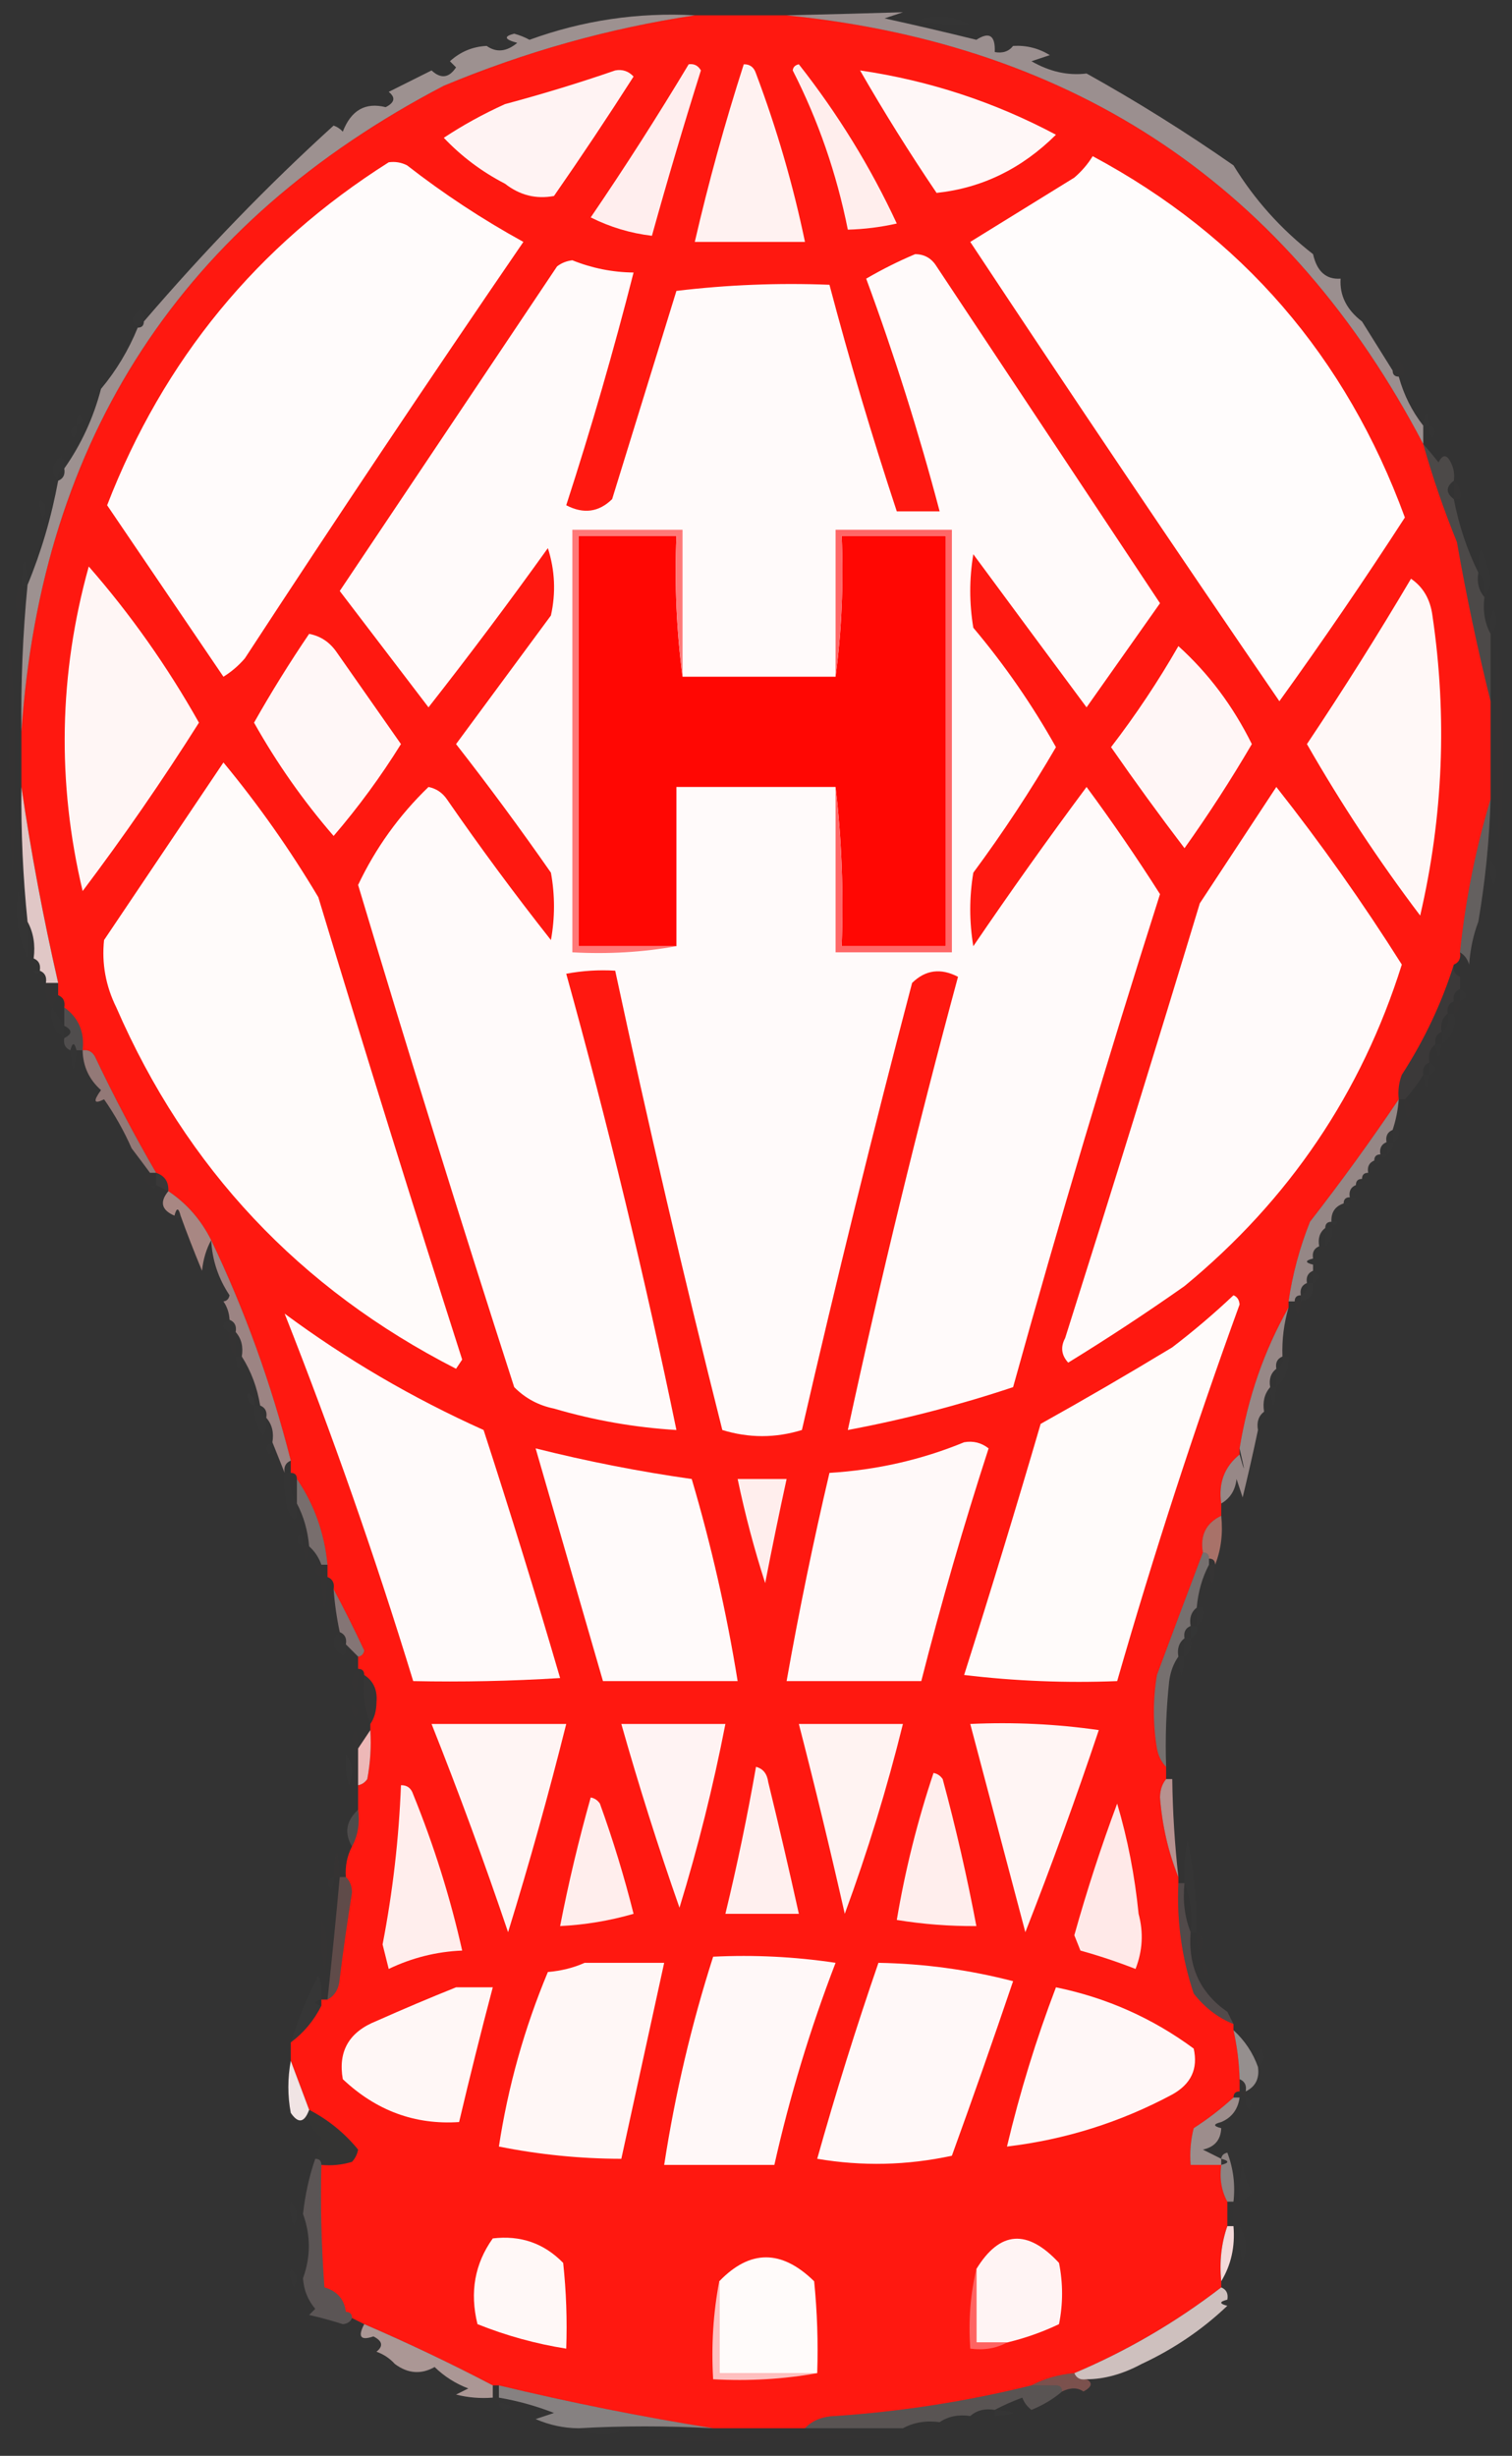 <?xml version="1.0" encoding="UTF-8"?>
<!DOCTYPE svg PUBLIC "-//W3C//DTD SVG 1.1//EN" "http://www.w3.org/Graphics/SVG/1.1/DTD/svg11.dtd">
<svg xmlns="http://www.w3.org/2000/svg" version="1.1" width="247px" height="401px" style="shape-rendering:geometricPrecision; text-rendering:geometricPrecision; image-rendering:optimizeQuality; fill-rule:evenodd; clip-rule:evenodd" xmlns:xlink="http://www.w3.org/1999/xlink">
<rect width="100%" height="100%" fill="#333333" stroke="none"/>
<g><path style="opacity:0.999" fill="#ff1810" d="M 113.5,2.5 C 118.5,2.5 123.5,2.5 128.5,2.5C 175.888,7.265 210.554,30.598 232.5,72.5C 234.021,77.905 235.854,83.238 238,88.5C 239.555,97.365 241.388,106.032 243.5,114.5C 243.5,119.833 243.5,125.167 243.5,130.5C 241.074,138.559 239.408,146.893 238.5,155.5C 238.672,156.492 238.338,157.158 237.5,157.5C 235.518,163.802 232.684,169.802 229,175.5C 228.51,176.793 228.343,178.127 228.5,179.5C 223.933,186.276 219.1,192.943 214,199.5C 212.316,203.716 211.149,208.049 210.5,212.5C 210.5,212.833 210.5,213.167 210.5,213.5C 206.521,220.511 203.854,228.178 202.5,236.5C 202.5,236.833 202.5,237.167 202.5,237.5C 200.018,239.503 199.018,242.169 199.5,245.5C 199.5,246.167 199.5,246.833 199.5,247.5C 197.025,248.687 196.025,250.687 196.5,253.5C 194.015,260.057 191.515,266.724 189,273.5C 188.333,277.5 188.333,281.5 189,285.5C 189.232,286.737 189.732,287.737 190.5,288.5C 190.5,289.167 190.5,289.833 190.5,290.5C 189.853,291.274 189.52,292.274 189.5,293.5C 189.862,298.116 190.862,302.449 192.5,306.5C 192.5,306.833 192.5,307.167 192.5,307.5C 192.216,313.659 193.049,319.659 195,325.5C 196.777,327.79 198.944,329.457 201.5,330.5C 201.5,330.833 201.5,331.167 201.5,331.5C 202.092,334.127 202.425,336.794 202.5,339.5C 202.5,340.167 202.5,340.833 202.5,341.5C 201.833,341.5 201.5,341.833 201.5,342.5C 199.495,344.334 197.328,346.001 195,347.5C 194.505,349.473 194.338,351.473 194.5,353.5C 196.167,353.5 197.833,353.5 199.5,353.5C 199.205,355.735 199.539,357.735 200.5,359.5C 200.5,360.833 200.5,362.167 200.5,363.5C 199.523,366.287 199.19,369.287 199.5,372.5C 199.5,372.833 199.5,373.167 199.5,373.5C 192.092,379.203 184.092,383.87 175.5,387.5C 172.933,387.721 170.599,388.388 168.5,389.5C 158.026,392.092 147.359,393.759 136.5,394.5C 134.36,394.556 132.694,395.223 131.5,396.5C 126.5,396.5 121.5,396.5 116.5,396.5C 104.857,394.64 93.191,392.306 81.5,389.5C 81.167,389.5 80.833,389.5 80.5,389.5C 73.66,385.914 66.66,382.581 59.5,379.5C 58.833,379.167 58.167,378.833 57.5,378.5C 57.5,377.833 57.167,377.5 56.5,377.5C 56.238,375.436 55.071,374.103 53,373.5C 52.5,366.842 52.334,360.175 52.5,353.5C 54.199,353.66 55.866,353.494 57.5,353C 58.022,352.439 58.355,351.772 58.5,351C 56.291,348.292 53.624,346.126 50.5,344.5C 49.5,341.833 48.5,339.167 47.5,336.5C 47.5,335.5 47.5,334.5 47.5,333.5C 49.633,331.909 51.299,329.909 52.5,327.5C 52.5,327.167 52.5,326.833 52.5,326.5C 52.833,326.5 53.167,326.5 53.5,326.5C 54.725,325.848 55.392,324.681 55.5,323C 56.085,318.32 56.752,313.654 57.5,309C 57.472,307.93 57.139,307.097 56.5,306.5C 56.366,304.708 56.699,303.042 57.5,301.5C 58.461,299.735 58.795,297.735 58.5,295.5C 58.5,294.167 58.5,292.833 58.5,291.5C 59.117,291.389 59.617,291.056 60,290.5C 60.497,287.854 60.664,285.187 60.5,282.5C 60.5,282.167 60.5,281.833 60.5,281.5C 61.152,280.551 61.486,279.385 61.5,278C 61.693,275.992 61.026,274.492 59.5,273.5C 59.5,272.833 59.167,272.5 58.5,272.5C 58.5,271.833 58.5,271.167 58.5,270.5C 59.043,270.44 59.376,270.107 59.5,269.5C 57.84,265.966 56.174,262.633 54.5,259.5C 54.672,258.508 54.338,257.842 53.5,257.5C 53.5,256.833 53.5,256.167 53.5,255.5C 53.001,250.331 51.334,245.664 48.5,241.5C 48.5,240.833 48.167,240.5 47.5,240.5C 47.5,239.833 47.5,239.167 47.5,238.5C 44.334,225.996 40.001,213.996 34.5,202.5C 32.831,199.17 30.497,196.503 27.5,194.5C 27.573,192.973 26.906,191.973 25.5,191.5C 21.922,185.347 18.589,179.014 15.5,172.5C 15.043,171.702 14.376,171.369 13.5,171.5C 13.834,168.509 12.834,166.176 10.5,164.5C 10.672,163.508 10.338,162.842 9.5,162.5C 9.5,161.833 9.5,161.167 9.5,160.5C 7.052,149.797 5.052,139.131 3.5,128.5C 3.5,125.5 3.5,122.5 3.5,119.5C 6.766,71.477 29.766,36.31 72.5,14C 85.813,8.447 99.48,4.614 113.5,2.5 Z"/></g>
<g><path style="opacity:0.005" fill="#f5ede5" d="M 149.5,3.5 C 152.405,2.299 155.405,2.466 158.5,4C 155.525,4.044 152.525,3.877 149.5,3.5 Z"/></g>
<g><path style="opacity:0.004" fill="#fefffe" d="M 79.5,7.5 C 79.897,6.475 80.563,6.308 81.5,7C 80.906,7.464 80.239,7.631 79.5,7.5 Z"/></g>
<g><path style="opacity:0.004" fill="#fefffe" d="M 165.5,7.5 C 164.833,6.167 164.833,6.167 165.5,7.5 Z"/></g>
<g><path style="opacity:1" fill="#fff3f3" d="M 100.5,11.5 C 101.675,11.281 102.675,11.614 103.5,12.5C 99.291,19.086 94.957,25.586 90.5,32C 87.581,32.552 84.914,31.885 82.5,30C 78.718,28.046 75.385,25.546 72.5,22.5C 75.606,20.443 78.939,18.61 82.5,17C 88.693,15.341 94.693,13.508 100.5,11.5 Z"/></g>
<g><path style="opacity:1" fill="#fff7f7" d="M 140.5,11.5 C 151.781,13.153 162.448,16.653 172.5,22C 166.917,27.545 160.417,30.711 153,31.5C 148.561,24.945 144.395,18.279 140.5,11.5 Z"/></g>
<g><path style="opacity:1" fill="#ffeeee" d="M 112.5,10.5 C 113.376,10.369 114.043,10.703 114.5,11.5C 111.673,20.479 109.006,29.479 106.5,38.5C 103.009,38.091 99.675,37.091 96.5,35.5C 102.104,27.28 107.437,18.946 112.5,10.5 Z"/></g>
<g><path style="opacity:1" fill="#fff2f1" d="M 121.5,10.5 C 122.497,10.47 123.164,10.97 123.5,12C 126.888,20.993 129.555,30.16 131.5,39.5C 125.5,39.5 119.5,39.5 113.5,39.5C 115.758,29.725 118.425,20.058 121.5,10.5 Z"/></g>
<g><path style="opacity:1" fill="#ffeeed" d="M 129.5,11.5 C 129.56,10.957 129.893,10.624 130.5,10.5C 136.876,18.598 142.21,27.265 146.5,36.5C 143.873,37.092 141.206,37.425 138.5,37.5C 136.667,28.331 133.667,19.665 129.5,11.5 Z"/></g>
<g><path style="opacity:1" fill="#fffcfc" d="M 178.5,25.5 C 202.878,38.561 219.878,58.227 229.5,84.5C 222.914,94.674 216.08,104.673 209,114.5C 191.971,89.636 175.137,64.636 158.5,39.5C 164.131,36.014 169.797,32.514 175.5,29C 176.71,27.961 177.71,26.794 178.5,25.5 Z"/></g>
<g><path style="opacity:1" fill="#fffbfb" d="M 63.5,26.5 C 64.552,26.351 65.552,26.517 66.5,27C 72.491,31.664 78.824,35.831 85.5,39.5C 70.085,61.994 54.919,84.661 40,107.5C 38.98,108.687 37.814,109.687 36.5,110.5C 30.167,101.167 23.833,91.833 17.5,82.5C 26.703,58.738 42.037,40.071 63.5,26.5 Z"/></g>
<g><path style="opacity:0.004" fill="#fefffe" d="M 214.5,40.5 C 215.833,41.167 215.833,41.167 214.5,40.5 Z"/></g>
<g><path style="opacity:1" fill="#fffafa" d="M 149.5,41.5 C 151.017,41.511 152.184,42.177 153,43.5C 165.167,61.833 177.333,80.167 189.5,98.5C 185.5,104.167 181.5,109.833 177.5,115.5C 171.345,107.205 165.178,98.871 159,90.5C 158.333,94.5 158.333,98.5 159,102.5C 164.122,108.581 168.622,115.081 172.5,122C 168.379,129.074 163.879,135.907 159,142.5C 158.333,146.5 158.333,150.5 159,154.5C 165.005,145.671 171.171,137.004 177.5,128.5C 181.71,134.207 185.71,140.04 189.5,146C 180.976,172.733 172.976,199.566 165.5,226.5C 156.639,229.455 147.639,231.788 138.5,233.5C 143.866,208.702 149.866,184.036 156.5,159.5C 153.679,158.029 151.179,158.363 149,160.5C 142.62,184.733 136.62,209.067 131,233.5C 126.667,234.833 122.333,234.833 118,233.5C 111.722,208.612 105.889,183.612 100.5,158.5C 97.813,158.336 95.146,158.503 92.5,159C 99.322,183.603 105.322,208.436 110.5,233.5C 103.709,233.09 97.042,231.924 90.5,230C 87.966,229.484 85.8,228.317 84,226.5C 75.212,199.258 66.712,171.924 58.5,144.5C 61.356,138.475 65.189,133.142 70,128.5C 71.261,128.759 72.261,129.426 73,130.5C 78.423,138.345 84.089,146.011 90,153.5C 90.667,149.833 90.667,146.167 90,142.5C 85.026,135.359 79.86,128.359 74.5,121.5C 79.667,114.5 84.833,107.5 90,100.5C 90.825,96.789 90.659,93.122 89.5,89.5C 83.192,98.308 76.692,106.975 70,115.5C 65.167,109.167 60.333,102.833 55.5,96.5C 67.333,78.833 79.167,61.167 91,43.5C 91.725,42.941 92.558,42.608 93.5,42.5C 96.716,43.795 100.049,44.462 103.5,44.5C 100.246,57.265 96.579,69.932 92.5,82.5C 95.321,83.971 97.821,83.637 100,81.5C 103.496,70.189 106.996,58.855 110.5,47.5C 118.807,46.502 127.14,46.169 135.5,46.5C 138.788,58.937 142.455,71.27 146.5,83.5C 148.833,83.5 151.167,83.5 153.5,83.5C 150.11,70.663 146.11,57.996 141.5,45.5C 144.148,43.962 146.815,42.629 149.5,41.5 Z"/></g>
<g><path style="opacity:0.57" fill="#ecd8d6" d="M 113.5,2.5 C 99.48,4.614 85.813,8.447 72.5,14C 29.766,36.31 6.766,71.477 3.5,119.5C 3.39,111.475 3.724,103.475 4.5,95.5C 6.739,90.106 8.406,84.439 9.5,78.5C 10.338,78.158 10.672,77.492 10.5,76.5C 13.257,72.584 15.257,68.25 16.5,63.5C 19,60.506 21,57.173 22.5,53.5C 23.167,53.5 23.5,53.167 23.5,52.5C 33.479,40.864 43.812,30.197 54.5,20.5C 55.086,20.709 55.586,21.043 56,21.5C 57.35,17.999 59.684,16.666 63,17.5C 64.487,16.747 64.654,15.914 63.5,15C 65.833,13.833 68.167,12.667 70.5,11.5C 72.017,12.911 73.351,12.744 74.5,11C 74.167,10.667 73.833,10.333 73.5,10C 75.217,8.441 77.217,7.608 79.5,7.5C 81.089,8.621 82.756,8.454 84.5,7C 82.405,6.444 82.238,5.944 84,5.5C 84.873,5.735 85.707,6.069 86.5,6.5C 95.214,3.326 104.214,1.992 113.5,2.5 Z"/></g>
<g><path style="opacity:0.561" fill="#edd8d7" d="M 165.5,7.5 C 167.655,7.372 169.655,7.872 171.5,9C 170.5,9.333 169.5,9.667 168.5,10C 171.482,11.713 174.482,12.38 177.5,12C 185.766,16.604 193.766,21.604 201.5,27C 204.932,32.601 209.265,37.434 214.5,41.5C 215.137,44.335 216.637,45.669 219,45.5C 218.823,48.249 219.99,50.582 222.5,52.5C 224.17,55.175 225.836,57.841 227.5,60.5C 227.5,61.167 227.833,61.5 228.5,61.5C 229.326,64.485 230.659,67.151 232.5,69.5C 232.5,70.5 232.5,71.5 232.5,72.5C 210.554,30.598 175.888,7.265 128.5,2.5C 134.862,2.355 141.195,2.189 147.5,2C 146.5,2.333 145.5,2.667 144.5,3C 149.525,4.105 154.525,5.271 159.5,6.5C 161.62,5.128 162.62,5.795 162.5,8.5C 163.791,8.737 164.791,8.404 165.5,7.5 Z"/></g>
<g><path style="opacity:0.008" fill="#939393" d="M 23.5,52.5 C 22.833,52.5 22.5,52.833 22.5,53.5C 21.288,52.503 21.454,51.503 23,50.5C 23.464,51.094 23.631,51.761 23.5,52.5 Z"/></g>
<g><path style="opacity:0.016" fill="#fefffe" d="M 223.5,52.5 C 222.833,51.167 222.833,51.167 223.5,52.5 Z"/></g>
<g><path style="opacity:0.008" fill="#fefffe" d="M 223.5,52.5 C 224.833,53.167 224.833,53.167 223.5,52.5 Z"/></g>
<g><path style="opacity:0.004" fill="#ffd4c5" d="M 228.5,61.5 C 227.833,61.5 227.5,61.167 227.5,60.5C 227.747,58.025 228.413,58.025 229.5,60.5C 229.376,61.107 229.043,61.44 228.5,61.5 Z"/></g>
<g><path style="opacity:0.004" fill="#fefffe" d="M 16.5,60.5 C 17.833,61.167 17.833,61.167 16.5,60.5 Z"/></g>
<g><path style="opacity:0.004" fill="#fefffe" d="M 16.5,63.5 C 15.833,62.167 15.833,62.167 16.5,63.5 Z"/></g>
<g><path style="opacity:0.006" fill="#fefffe" d="M 12.5,69.5 C 12.369,68.761 12.536,68.094 13,67.5C 13.692,68.437 13.525,69.103 12.5,69.5 Z"/></g>
<g><path style="opacity:0.012" fill="#c5c5c5" d="M 233.5,69.5 C 233.167,69.5 232.833,69.5 232.5,69.5C 232.833,66.833 233.167,66.833 233.5,69.5 Z"/></g>
<g><path style="opacity:0.004" fill="#fefffe" d="M 12.5,69.5 C 12.631,70.239 12.464,70.906 12,71.5C 11.308,70.563 11.475,69.897 12.5,69.5 Z"/></g>
<g><path style="opacity:0.004" fill="#fefffe" d="M 233.5,69.5 C 234.525,69.897 234.692,70.563 234,71.5C 233.536,70.906 233.369,70.239 233.5,69.5 Z"/></g>
<g><path style="opacity:0.008" fill="#888888" d="M 10.5,76.5 C 9.662,76.842 9.328,77.508 9.5,78.5C 8.204,77.151 8.37,75.818 10,74.5C 10.464,75.094 10.631,75.761 10.5,76.5 Z"/></g>
<g><path style="opacity:0.008" fill="#ffa09d" d="M 237.5,78.5 C 238.404,79.209 238.737,80.209 238.5,81.5C 238.167,81.5 237.833,81.5 237.5,81.5C 237.5,80.5 237.5,79.5 237.5,78.5 Z"/></g>
<g><path style="opacity:0.004" fill="#fefffe" d="M 6.5,81.5 C 7.573,82.251 7.74,83.251 7,84.5C 6.517,83.552 6.351,82.552 6.5,81.5 Z"/></g>
<g><path style="opacity:0.004" fill="#a2a2a2" d="M 238.5,81.5 C 239.525,81.897 239.692,82.563 239,83.5C 238.536,82.906 238.369,82.239 238.5,81.5 Z"/></g>
<g><path style="opacity:1" fill="#ff0703" d="M 111.5,110.5 C 119.833,110.5 128.167,110.5 136.5,110.5C 137.492,103.018 137.825,95.352 137.5,87.5C 143.167,87.5 148.833,87.5 154.5,87.5C 154.5,109.833 154.5,132.167 154.5,154.5C 148.833,154.5 143.167,154.5 137.5,154.5C 137.826,145.651 137.493,136.984 136.5,128.5C 127.833,128.5 119.167,128.5 110.5,128.5C 110.5,137.167 110.5,145.833 110.5,154.5C 105.167,154.5 99.833,154.5 94.5,154.5C 94.5,132.167 94.5,109.833 94.5,87.5C 99.833,87.5 105.167,87.5 110.5,87.5C 110.175,95.352 110.508,103.018 111.5,110.5 Z"/></g>
<g><path style="opacity:1" fill="#ff7978" d="M 111.5,110.5 C 110.508,103.018 110.175,95.352 110.5,87.5C 105.167,87.5 99.833,87.5 94.5,87.5C 94.5,109.833 94.5,132.167 94.5,154.5C 99.833,154.5 105.167,154.5 110.5,154.5C 105.025,155.489 99.358,155.822 93.5,155.5C 93.5,132.5 93.5,109.5 93.5,86.5C 99.5,86.5 105.5,86.5 111.5,86.5C 111.5,94.5 111.5,102.5 111.5,110.5 Z"/></g>
<g><path style="opacity:1" fill="#ff6767" d="M 136.5,128.5 C 137.493,136.984 137.826,145.651 137.5,154.5C 143.167,154.5 148.833,154.5 154.5,154.5C 154.5,132.167 154.5,109.833 154.5,87.5C 148.833,87.5 143.167,87.5 137.5,87.5C 137.825,95.352 137.492,103.018 136.5,110.5C 136.5,102.5 136.5,94.5 136.5,86.5C 142.833,86.5 149.167,86.5 155.5,86.5C 155.5,109.5 155.5,132.5 155.5,155.5C 149.167,155.5 142.833,155.5 136.5,155.5C 136.5,146.5 136.5,137.5 136.5,128.5 Z"/></g>
<g><path style="opacity:0.005" fill="#d7d7d6" d="M 242.5,97.5 C 242.768,95.901 242.434,94.568 241.5,93.5C 241.457,89.107 241.957,88.774 243,92.5C 243.78,94.387 243.613,96.054 242.5,97.5 Z"/></g>
<g><path style="opacity:0.008" fill="#ed8c80" d="M 4.5,95.5 C 4.167,95.5 3.833,95.5 3.5,95.5C 3.833,90.167 4.167,90.167 4.5,95.5 Z"/></g>
<g><path style="opacity:1" fill="#fff6f5" d="M 14.5,92.5 C 21.344,100.336 27.344,108.836 32.5,118C 26.53,127.448 20.197,136.615 13.5,145.5C 9.278,127.733 9.611,110.066 14.5,92.5 Z"/></g>
<g><path style="opacity:0.136" fill="#eed5d3" d="M 232.5,72.5 C 233.315,73.429 234.148,74.429 235,75.5C 235.667,74.167 236.333,74.167 237,75.5C 237.483,76.448 237.649,77.448 237.5,78.5C 236.167,79.5 236.167,80.5 237.5,81.5C 238.319,85.775 239.653,89.775 241.5,93.5C 241.232,95.099 241.566,96.432 242.5,97.5C 242.205,99.735 242.539,101.735 243.5,103.5C 243.5,107.167 243.5,110.833 243.5,114.5C 241.388,106.032 239.555,97.365 238,88.5C 235.854,83.238 234.021,77.905 232.5,72.5 Z"/></g>
<g><path style="opacity:1" fill="#fff8f7" d="M 230.5,94.5 C 232.48,95.847 233.647,97.847 234,100.5C 236.43,116.976 235.764,133.309 232,149.5C 225.244,140.573 219.078,131.24 213.5,121.5C 219.428,112.641 225.094,103.641 230.5,94.5 Z"/></g>
<g><path style="opacity:0.004" fill="#ff8770" d="M 3.5,95.5 C 3.66,97.199 3.494,98.866 3,100.5C 2.22,98.613 2.387,96.946 3.5,95.5 Z"/></g>
<g><path style="opacity:0.004" fill="#fefffe" d="M 243.5,103.5 C 243.343,102.127 243.51,100.793 244,99.5C 244.765,101.066 244.598,102.399 243.5,103.5 Z"/></g>
<g><path style="opacity:1" fill="#fff7f7" d="M 50.5,103.5 C 52.371,103.859 53.871,104.859 55,106.5C 58.5,111.5 62,116.5 65.5,121.5C 62.22,126.781 58.553,131.781 54.5,136.5C 49.558,130.792 45.225,124.625 41.5,118C 44.313,113.027 47.313,108.193 50.5,103.5 Z"/></g>
<g><path style="opacity:1" fill="#fff6f6" d="M 192.5,105.5 C 197.42,109.942 201.42,115.275 204.5,121.5C 201.082,127.337 197.416,133.004 193.5,138.5C 189.378,133.089 185.378,127.589 181.5,122C 185.549,116.729 189.216,111.229 192.5,105.5 Z"/></g>
<g><path style="opacity:1" fill="#fffbfa" d="M 36.5,124.5 C 42.192,131.376 47.359,138.71 52,146.5C 59.629,171.721 67.463,196.888 75.5,222C 75.167,222.5 74.833,223 74.5,223.5C 48.942,210.443 30.442,190.776 19,164.5C 17.266,160.983 16.599,157.316 17,153.5C 23.51,143.805 30.01,134.138 36.5,124.5 Z"/></g>
<g><path style="opacity:1" fill="#fffafa" d="M 208.5,128.5 C 215.803,137.749 222.636,147.416 229,157.5C 222.421,178.437 210.588,195.937 193.5,210C 187.302,214.363 180.969,218.53 174.5,222.5C 173.386,221.277 173.219,219.944 174,218.5C 181.493,194.857 188.826,171.19 196,147.5C 200.177,141.138 204.344,134.805 208.5,128.5 Z"/></g>
<g><path style="opacity:0.004" fill="#ffc7b4" d="M 244.5,104.5 C 245.659,115.993 245.826,127.659 245,139.5C 244.5,127.838 244.333,116.171 244.5,104.5 Z"/></g>
<g><path style="opacity:0.004" fill="#ff9a87" d="M 1.5,103.5 C 2.66,116.66 2.827,129.994 2,143.5C 1.5,130.171 1.333,116.837 1.5,103.5 Z"/></g>
<g><path style="opacity:0.004" fill="#fefffe" d="M 243.5,140.5 C 244.598,141.601 244.765,142.934 244,144.5C 243.51,143.207 243.343,141.873 243.5,140.5 Z"/></g>
<g><path style="opacity:0.953" fill="#e9cecd" d="M 3.5,128.5 C 5.052,139.131 7.052,149.797 9.5,160.5C 9.167,160.5 8.833,160.5 8.5,160.5C 8.167,160.5 7.833,160.5 7.5,160.5C 7.672,159.508 7.338,158.842 6.5,158.5C 6.672,157.508 6.338,156.842 5.5,156.5C 5.795,154.265 5.461,152.265 4.5,150.5C 3.752,143.191 3.418,135.858 3.5,128.5 Z"/></g>
<g><path style="opacity:0.254" fill="#f6e4e3" d="M 243.5,130.5 C 243.302,137.218 242.635,143.885 241.5,150.5C 240.686,152.631 240.186,154.964 240,157.5C 239.722,156.584 239.222,155.918 238.5,155.5C 239.408,146.893 241.074,138.559 243.5,130.5 Z"/></g>
<g><path style="opacity:0.005" fill="#ebebeb" d="M 4.5,150.5 C 4.5,152.5 4.5,154.5 4.5,156.5C 2.933,153.083 2.433,149.417 3,145.5C 3.198,147.382 3.698,149.048 4.5,150.5 Z"/></g>
<g><path style="opacity:0.004" fill="#f6cbc2" d="M 241.5,150.5 C 242.268,149.737 242.768,148.737 243,147.5C 243.484,149.913 243.15,152.246 242,154.5C 241.51,153.207 241.343,151.873 241.5,150.5 Z"/></g>
<g><path style="opacity:0.004" fill="#e1e1e1" d="M 4.5,156.5 C 4.833,156.5 5.167,156.5 5.5,156.5C 5.5,157.167 5.5,157.833 5.5,158.5C 4.662,158.158 4.328,157.492 4.5,156.5 Z"/></g>
<g><path style="opacity:0.008" fill="#fefffe" d="M 5.5,158.5 C 5.833,158.5 6.167,158.5 6.5,158.5C 6.315,159.17 5.981,159.17 5.5,158.5 Z"/></g>
<g><path style="opacity:0.004" fill="#fe0000" d="M 238.5,158.5 C 239.833,159.167 239.833,159.167 238.5,158.5 Z"/></g>
<g><path style="opacity:0.004" fill="#fefffe" d="M 238.5,161.5 C 239.833,162.167 239.833,162.833 238.5,163.5C 238.5,162.833 238.5,162.167 238.5,161.5 Z"/></g>
<g><path style="opacity:0.004" fill="#ff3121" d="M 7.5,160.5 C 7.833,160.5 8.167,160.5 8.5,160.5C 8.328,161.492 8.662,162.158 9.5,162.5C 9.167,163.167 8.833,163.833 8.5,164.5C 7.566,163.432 7.232,162.099 7.5,160.5 Z"/></g>
<g><path style="opacity:0.004" fill="#ffbfa9" d="M 237.5,163.5 C 237.833,163.5 238.167,163.5 238.5,163.5C 238.672,164.492 238.338,165.158 237.5,165.5C 237.5,164.833 237.5,164.167 237.5,163.5 Z"/></g>
<g><path style="opacity:0.005" fill="#ffe3d9" d="M 8.5,164.5 C 9.167,165.5 9.833,166.5 10.5,167.5C 10.5,168.167 10.5,168.833 10.5,169.5C 8.787,168.365 8.12,166.698 8.5,164.5 Z"/></g>
<g><path style="opacity:0.145" fill="#fde6e5" d="M 10.5,164.5 C 12.834,166.176 13.834,168.509 13.5,171.5C 13.167,171.5 12.833,171.5 12.5,171.5C 12.167,170.167 11.833,170.167 11.5,171.5C 10.662,171.158 10.328,170.492 10.5,169.5C 11.833,168.833 11.833,168.167 10.5,167.5C 10.5,166.5 10.5,165.5 10.5,164.5 Z"/></g>
<g><path style="opacity:0.006" fill="#ffd3d1" d="M 236.5,165.5 C 236.833,165.5 237.167,165.5 237.5,165.5C 237.88,167.698 237.213,169.365 235.5,170.5C 235.5,169.833 235.5,169.167 235.5,168.5C 236.404,167.791 236.737,166.791 236.5,165.5 Z"/></g>
<g><path style="opacity:0.004" fill="#fefffe" d="M 234.5,170.5 C 234.833,170.5 235.167,170.5 235.5,170.5C 235.167,173.167 234.833,173.167 234.5,170.5 Z"/></g>
<g><path style="opacity:0.006" fill="#ffdfdd" d="M 11.5,171.5 C 11.833,171.5 12.167,171.5 12.5,171.5C 12.167,175.5 11.833,175.5 11.5,171.5 Z"/></g>
<g><path style="opacity:0.004" fill="#fefffe" d="M 233.5,173.5 C 234.833,174.167 234.833,174.833 233.5,175.5C 233.5,174.833 233.5,174.167 233.5,173.5 Z"/></g>
<g><path style="opacity:0.043" fill="#eacbc8" d="M 237.5,157.5 C 237.328,158.492 237.662,159.158 238.5,159.5C 238.5,160.167 238.5,160.833 238.5,161.5C 237.662,161.842 237.328,162.508 237.5,163.5C 236.662,163.842 236.328,164.508 236.5,165.5C 235.596,166.209 235.263,167.209 235.5,168.5C 234.662,168.842 234.328,169.508 234.5,170.5C 233.596,171.209 233.263,172.209 233.5,173.5C 232.662,173.842 232.328,174.508 232.5,175.5C 231.659,176.926 230.659,178.26 229.5,179.5C 229.167,179.5 228.833,179.5 228.5,179.5C 228.343,178.127 228.51,176.793 229,175.5C 232.684,169.802 235.518,163.802 237.5,157.5 Z"/></g>
<g><path style="opacity:0.006" fill="#fefffe" d="M 232.5,175.5 C 232.833,175.5 233.167,175.5 233.5,175.5C 233.167,178.167 232.833,178.167 232.5,175.5 Z"/></g>
<g><path style="opacity:0.004" fill="#ff9d81" d="M 229.5,179.5 C 230.573,180.251 230.74,181.251 230,182.5C 229.517,181.552 229.351,180.552 229.5,179.5 Z"/></g>
<g><path style="opacity:0.533" fill="#e6b7b3" d="M 13.5,171.5 C 14.376,171.369 15.043,171.702 15.5,172.5C 18.589,179.014 21.922,185.347 25.5,191.5C 25.167,191.5 24.833,191.5 24.5,191.5C 23.488,190.128 22.488,188.795 21.5,187.5C 20.265,184.699 18.765,182.032 17,179.5C 15.334,180.34 15.167,179.84 16.5,178C 14.549,176.266 13.549,174.099 13.5,171.5 Z"/></g>
<g><path style="opacity:0.008" fill="#fefffe" d="M 228.5,183.5 C 229.833,184.167 229.833,184.167 228.5,183.5 Z"/></g>
<g><path style="opacity:0.006" fill="#fefffe" d="M 227.5,184.5 C 227.833,184.5 228.167,184.5 228.5,184.5C 228.672,185.492 228.338,186.158 227.5,186.5C 227.5,185.833 227.5,185.167 227.5,184.5 Z"/></g>
<g><path style="opacity:0.006" fill="#fefffe" d="M 226.5,186.5 C 226.833,186.5 227.167,186.5 227.5,186.5C 227.672,187.492 227.338,188.158 226.5,188.5C 226.5,187.833 226.5,187.167 226.5,186.5 Z"/></g>
<g><path style="opacity:0.004" fill="#fe0000" d="M 21.5,187.5 C 20.833,188.167 20.833,188.167 21.5,187.5 Z"/></g>
<g><path style="opacity:0.004" fill="#fefffe" d="M 225.5,188.5 C 225.833,188.5 226.167,188.5 226.5,188.5C 226.315,189.17 225.981,189.17 225.5,188.5 Z"/></g>
<g><path style="opacity:0.004" fill="#fefffe" d="M 224.5,189.5 C 224.833,189.5 225.167,189.5 225.5,189.5C 225.315,190.17 224.981,190.17 224.5,189.5 Z"/></g>
<g><path style="opacity:0.008" fill="#7e7f7e" d="M 223.5,191.5 C 224.833,192.167 224.833,192.167 223.5,191.5 Z"/></g>
<g><path style="opacity:0.004" fill="#ffbfa9" d="M 24.5,191.5 C 24.5,192.167 24.5,192.833 24.5,193.5C 23.167,192.833 23.167,192.167 24.5,191.5 Z"/></g>
<g><path style="opacity:0.035" fill="#ffd6d4" d="M 25.5,191.5 C 26.906,191.973 27.573,192.973 27.5,194.5C 26.833,194.167 26.167,193.833 25.5,193.5C 25.5,192.833 25.5,192.167 25.5,191.5 Z"/></g>
<g><path style="opacity:0.004" fill="#fefffe" d="M 24.5,193.5 C 24.833,193.5 25.167,193.5 25.5,193.5C 25.315,194.17 24.981,194.17 24.5,193.5 Z"/></g>
<g><path style="opacity:0.004" fill="#758585" d="M 222.5,192.5 C 222.833,192.5 223.167,192.5 223.5,192.5C 223.573,194.027 222.906,195.027 221.5,195.5C 221.5,194.833 221.5,194.167 221.5,193.5C 222.167,193.5 222.5,193.167 222.5,192.5 Z"/></g>
<g><path style="opacity:0.004" fill="#fefffe" d="M 220.5,195.5 C 220.833,195.5 221.167,195.5 221.5,195.5C 221.315,196.17 220.981,196.17 220.5,195.5 Z"/></g>
<g><path style="opacity:0.592" fill="#f8c0ba" d="M 27.5,194.5 C 30.497,196.503 32.831,199.17 34.5,202.5C 33.698,203.952 33.198,205.618 33,207.5C 31.624,204.174 30.458,201.174 29.5,198.5C 29.167,197.167 28.833,197.167 28.5,198.5C 26.38,197.597 26.046,196.263 27.5,194.5 Z"/></g>
<g><path style="opacity:0.004" fill="#fefffe" d="M 219.5,196.5 C 219.833,196.5 220.167,196.5 220.5,196.5C 220.315,197.17 219.981,197.17 219.5,196.5 Z"/></g>
<g><path style="opacity:0.008" fill="#fe7f7e" d="M 28.5,198.5 C 28.833,198.5 29.167,198.5 29.5,198.5C 29.315,199.17 28.981,199.17 28.5,198.5 Z"/></g>
<g><path style="opacity:0.008" fill="#7e7f7e" d="M 218.5,198.5 C 219.833,199.167 219.833,199.167 218.5,198.5 Z"/></g>
<g><path style="opacity:0.541" fill="#e9d0cd" d="M 228.5,179.5 C 228.371,181.216 228.038,182.883 227.5,184.5C 226.662,184.842 226.328,185.508 226.5,186.5C 225.662,186.842 225.328,187.508 225.5,188.5C 224.833,188.5 224.5,188.833 224.5,189.5C 223.662,189.842 223.328,190.508 223.5,191.5C 222.833,191.5 222.5,191.833 222.5,192.5C 221.833,192.5 221.5,192.833 221.5,193.5C 220.662,193.842 220.328,194.508 220.5,195.5C 219.833,195.5 219.5,195.833 219.5,196.5C 218.094,196.973 217.427,197.973 217.5,199.5C 216.833,199.5 216.5,199.833 216.5,200.5C 215.596,201.209 215.263,202.209 215.5,203.5C 214.662,203.842 214.328,204.508 214.5,205.5C 213.167,205.833 213.167,206.167 214.5,206.5C 214.5,206.833 214.5,207.167 214.5,207.5C 213.662,207.842 213.328,208.508 213.5,209.5C 212.662,209.842 212.328,210.508 212.5,211.5C 211.833,211.5 211.5,211.833 211.5,212.5C 211.167,212.5 210.833,212.5 210.5,212.5C 211.149,208.049 212.316,203.716 214,199.5C 219.1,192.943 223.933,186.276 228.5,179.5 Z"/></g>
<g><path style="opacity:0.012" fill="#aafffe" d="M 217.5,199.5 C 217.833,199.5 218.167,199.5 218.5,199.5C 218.315,200.17 217.981,200.17 217.5,199.5 Z"/></g>
<g><path style="opacity:0.005" fill="#fefffe" d="M 216.5,200.5 C 216.833,200.5 217.167,200.5 217.5,200.5C 217.737,201.791 217.404,202.791 216.5,203.5C 216.5,202.5 216.5,201.5 216.5,200.5 Z"/></g>
<g><path style="opacity:0.004" fill="#fe0000" d="M 215.5,203.5 C 215.833,203.5 216.167,203.5 216.5,203.5C 216.315,204.17 215.981,204.17 215.5,203.5 Z"/></g>
<g><path style="opacity:0.008" fill="#fe7f7e" d="M 214.5,205.5 C 215.833,206.167 215.833,206.167 214.5,205.5 Z"/></g>
<g><path style="opacity:0.006" fill="#fefffe" d="M 214.5,207.5 C 215.833,208.167 215.833,208.833 214.5,209.5C 214.5,208.833 214.5,208.167 214.5,207.5 Z"/></g>
<g><path style="opacity:0.004" fill="#fe0000" d="M 34.5,209.5 C 35.833,210.167 35.833,210.167 34.5,209.5 Z"/></g>
<g><path style="opacity:0.008" fill="#fefffe" d="M 213.5,209.5 C 213.833,209.5 214.167,209.5 214.5,209.5C 214.715,211.179 214.048,212.179 212.5,212.5C 212.5,212.167 212.5,211.833 212.5,211.5C 213.338,211.158 213.672,210.492 213.5,209.5 Z"/></g>
<g><path style="opacity:0.008" fill="#fe0000" d="M 36.5,212.5 C 35.833,211.167 35.833,211.167 36.5,212.5 Z"/></g>
<g><path style="opacity:1" fill="#fffbfa" d="M 201.5,211.5 C 202.097,211.735 202.43,212.235 202.5,213C 195.123,233.296 188.457,253.796 182.5,274.5C 174.14,274.831 165.807,274.498 157.5,273.5C 161.818,259.897 165.985,246.23 170,232.5C 177.249,228.46 184.415,224.293 191.5,220C 195.025,217.302 198.358,214.469 201.5,211.5 Z"/></g>
<g><path style="opacity:0.008" fill="#ff6459" d="M 211.5,212.5 C 211.833,212.5 212.167,212.5 212.5,212.5C 212.167,215.167 211.833,215.167 211.5,212.5 Z"/></g>
<g><path style="opacity:0.012" fill="#ededed" d="M 37.5,215.5 C 37.5,216.167 37.5,216.833 37.5,217.5C 36.167,216.833 36.167,216.167 37.5,215.5 Z"/></g>
<g><path style="opacity:1" fill="#fffafa" d="M 46.5,214.5 C 56.572,221.959 67.405,228.292 79,233.5C 83.375,246.956 87.541,260.456 91.5,274C 83.507,274.5 75.507,274.666 67.5,274.5C 61.298,254.228 54.298,234.228 46.5,214.5 Z"/></g>
<g><path style="opacity:0.004" fill="#fe0000" d="M 210.5,216.5 C 211.833,217.167 211.833,217.167 210.5,216.5 Z"/></g>
<g><path style="opacity:0.004" fill="#fff2f1" d="M 37.5,217.5 C 37.833,217.5 38.167,217.5 38.5,217.5C 38.5,218.833 38.5,220.167 38.5,221.5C 37.566,220.432 37.232,219.099 37.5,217.5 Z"/></g>
<g><path style="opacity:0.004" fill="#4e4e4e" d="M 210.5,221.5 C 210.369,220.761 210.536,220.094 211,219.5C 211.692,220.437 211.525,221.103 210.5,221.5 Z"/></g>
<g><path style="opacity:0.004" fill="#fefffe" d="M 38.5,221.5 C 38.833,221.5 39.167,221.5 39.5,221.5C 39.167,224.167 38.833,224.167 38.5,221.5 Z"/></g>
<g><path style="opacity:0.008" fill="#ebebeb" d="M 209.5,221.5 C 209.833,221.5 210.167,221.5 210.5,221.5C 210.598,223.553 209.931,225.22 208.5,226.5C 208.5,225.5 208.5,224.5 208.5,223.5C 209.338,223.158 209.672,222.492 209.5,221.5 Z"/></g>
<g><path style="opacity:0.004" fill="#4e4e4e" d="M 40.5,227.5 C 39.475,227.103 39.308,226.437 40,225.5C 40.464,226.094 40.631,226.761 40.5,227.5 Z"/></g>
<g><path style="opacity:0.565" fill="#e4cac8" d="M 210.5,213.5 C 209.735,216.096 209.401,218.763 209.5,221.5C 208.662,221.842 208.328,222.508 208.5,223.5C 207.596,224.209 207.263,225.209 207.5,226.5C 206.566,227.568 206.232,228.901 206.5,230.5C 205.596,231.209 205.263,232.209 205.5,233.5C 204.751,237.054 203.918,240.72 203,244.5C 202.667,243.5 202.333,242.5 202,241.5C 201.8,243.32 200.966,244.653 199.5,245.5C 199.018,242.169 200.018,239.503 202.5,237.5C 203.423,240.806 203.423,240.472 202.5,236.5C 203.854,228.178 206.521,220.511 210.5,213.5 Z"/></g>
<g><path style="opacity:0.01" fill="#fefffe" d="M 40.5,227.5 C 41.338,227.842 41.672,228.508 41.5,229.5C 40.662,229.158 40.328,228.492 40.5,227.5 Z"/></g>
<g><path style="opacity:0.006" fill="#ffefee" d="M 207.5,226.5 C 207.833,226.5 208.167,226.5 208.5,226.5C 208.167,230.5 207.833,230.5 207.5,226.5 Z"/></g>
<g><path style="opacity:0.007" fill="#f7f7f7" d="M 41.5,229.5 C 41.833,229.5 42.167,229.5 42.5,229.5C 42.328,230.492 42.662,231.158 43.5,231.5C 43.65,232.552 43.483,233.552 43,234.5C 41.991,232.975 41.491,231.308 41.5,229.5 Z"/></g>
<g><path style="opacity:0.004" fill="#4e4e4e" d="M 206.5,230.5 C 207.525,230.897 207.692,231.563 207,232.5C 206.536,231.906 206.369,231.239 206.5,230.5 Z"/></g>
<g><path style="opacity:0.541" fill="#f5cac7" d="M 34.5,202.5 C 40.001,213.996 44.334,225.996 47.5,238.5C 46.662,238.842 46.328,239.508 46.5,240.5C 45.833,238.833 45.167,237.167 44.5,235.5C 44.768,233.901 44.434,232.568 43.5,231.5C 43.672,230.508 43.338,229.842 42.5,229.5C 42.02,226.557 41.02,223.89 39.5,221.5C 39.768,219.901 39.434,218.568 38.5,217.5C 38.672,216.508 38.338,215.842 37.5,215.5C 37.443,214.391 37.11,213.391 36.5,212.5C 37.043,212.44 37.376,212.107 37.5,211.5C 35.668,208.757 34.668,205.757 34.5,202.5 Z"/></g>
<g><path style="opacity:0.004" fill="#a2a2a2" d="M 205.5,233.5 C 206.525,233.897 206.692,234.563 206,235.5C 205.536,234.906 205.369,234.239 205.5,233.5 Z"/></g>
<g><path style="opacity:0.004" fill="#fefffe" d="M 44.5,235.5 C 44.631,236.239 44.464,236.906 44,237.5C 43.308,236.563 43.475,235.897 44.5,235.5 Z"/></g>
<g><path style="opacity:1" fill="#fff9f9" d="M 157.5,235.5 C 158.978,235.238 160.311,235.571 161.5,236.5C 157.415,249.084 153.748,261.75 150.5,274.5C 143.167,274.5 135.833,274.5 128.5,274.5C 130.515,263.108 132.848,251.774 135.5,240.5C 143.215,240.029 150.548,238.362 157.5,235.5 Z"/></g>
<g><path style="opacity:1" fill="#fffafa" d="M 87.5,236.5 C 95.94,238.621 104.44,240.288 113,241.5C 116.206,252.365 118.706,263.365 120.5,274.5C 113.167,274.5 105.833,274.5 98.5,274.5C 94.835,261.838 91.168,249.171 87.5,236.5 Z"/></g>
<g><path style="opacity:1" fill="#ffeeed" d="M 120.5,241.5 C 123.167,241.5 125.833,241.5 128.5,241.5C 127.273,247.132 126.107,252.799 125,258.5C 123.214,252.966 121.714,247.299 120.5,241.5 Z"/></g>
<g><path style="opacity:0.008" fill="#efc5c0" d="M 46.5,240.5 C 46.833,240.5 47.167,240.5 47.5,240.5C 47.215,242.415 47.549,244.081 48.5,245.5C 48.587,248.598 48.087,248.932 47,246.5C 46.505,244.527 46.338,242.527 46.5,240.5 Z"/></g>
<g><path style="opacity:0.004" fill="#e3d3d2" d="M 200.5,246.5 C 201.598,247.601 201.765,248.934 201,250.5C 200.51,249.207 200.343,247.873 200.5,246.5 Z"/></g>
<g><path style="opacity:0.004" fill="#fefffe" d="M 49.5,252.5 C 48.475,252.103 48.308,251.437 49,250.5C 49.464,251.094 49.631,251.761 49.5,252.5 Z"/></g>
<g><path style="opacity:0.627" fill="#ee9889" d="M 199.5,247.5 C 199.806,250.385 199.473,253.052 198.5,255.5C 198.5,254.833 198.167,254.5 197.5,254.5C 197.5,253.833 197.167,253.5 196.5,253.5C 196.025,250.687 197.025,248.687 199.5,247.5 Z"/></g>
<g><path style="opacity:0.349" fill="#f9dddb" d="M 48.5,241.5 C 51.334,245.664 53.001,250.331 53.5,255.5C 53.167,255.5 52.833,255.5 52.5,255.5C 52.068,254.29 51.401,253.29 50.5,252.5C 50.279,249.933 49.612,247.599 48.5,245.5C 48.5,244.167 48.5,242.833 48.5,241.5 Z"/></g>
<g><path style="opacity:0.004" fill="#ffbfa9" d="M 49.5,252.5 C 49.833,252.5 50.167,252.5 50.5,252.5C 50.167,255.167 49.833,255.167 49.5,252.5 Z"/></g>
<g><path style="opacity:0.004" fill="#ffdad9" d="M 52.5,255.5 C 52.5,256.167 52.5,256.833 52.5,257.5C 51.167,256.833 51.167,256.167 52.5,255.5 Z"/></g>
<g><path style="opacity:0.008" fill="#ffc0bd" d="M 197.5,255.5 C 197.833,255.5 198.167,255.5 198.5,255.5C 198.167,259.5 197.833,259.5 197.5,255.5 Z"/></g>
<g><path style="opacity:0.004" fill="#ffcec1" d="M 52.5,257.5 C 52.833,257.5 53.167,257.5 53.5,257.5C 53.167,264.167 52.833,264.167 52.5,257.5 Z"/></g>
<g><path style="opacity:0.004" fill="#52170a" d="M 196.5,262.5 C 196.369,261.761 196.536,261.094 197,260.5C 197.692,261.437 197.525,262.103 196.5,262.5 Z"/></g>
<g><path style="opacity:0.006" fill="#ffcfbe" d="M 195.5,262.5 C 195.833,262.5 196.167,262.5 196.5,262.5C 196.737,263.791 196.404,264.791 195.5,265.5C 195.5,264.5 195.5,263.5 195.5,262.5 Z"/></g>
<g><path style="opacity:0.4" fill="#fdd8d7" d="M 54.5,259.5 C 56.174,262.633 57.84,265.966 59.5,269.5C 59.376,270.107 59.043,270.44 58.5,270.5C 57.833,269.833 57.167,269.167 56.5,268.5C 56.672,267.508 56.338,266.842 55.5,266.5C 55.007,264.194 54.674,261.861 54.5,259.5 Z"/></g>
<g><path style="opacity:0.376" fill="#e6d4d2" d="M 196.5,253.5 C 197.167,253.5 197.5,253.833 197.5,254.5C 197.5,254.833 197.5,255.167 197.5,255.5C 196.388,257.599 195.721,259.933 195.5,262.5C 194.596,263.209 194.263,264.209 194.5,265.5C 193.662,265.842 193.328,266.508 193.5,267.5C 192.596,268.209 192.263,269.209 192.5,270.5C 191.71,271.609 191.21,272.942 191,274.5C 190.501,279.155 190.334,283.821 190.5,288.5C 189.732,287.737 189.232,286.737 189,285.5C 188.333,281.5 188.333,277.5 189,273.5C 191.515,266.724 194.015,260.057 196.5,253.5 Z"/></g>
<g><path style="opacity:0.007" fill="#fefffe" d="M 55.5,266.5 C 55.328,267.492 55.662,268.158 56.5,268.5C 56.607,270.379 56.107,270.712 55,269.5C 54.26,268.251 54.426,267.251 55.5,266.5 Z"/></g>
<g><path style="opacity:0.008" fill="#eafffe" d="M 194.5,265.5 C 194.833,265.5 195.167,265.5 195.5,265.5C 195.672,266.492 195.338,267.158 194.5,267.5C 194.5,266.833 194.5,266.167 194.5,265.5 Z"/></g>
<g><path style="opacity:0.012" fill="#c8baba" d="M 193.5,267.5 C 193.833,267.5 194.167,267.5 194.5,267.5C 194.737,268.791 194.404,269.791 193.5,270.5C 193.5,269.5 193.5,268.5 193.5,267.5 Z"/></g>
<g><path style="opacity:0.004" fill="#fefffe" d="M 192.5,270.5 C 192.833,270.5 193.167,270.5 193.5,270.5C 193.167,274.5 192.833,274.5 192.5,270.5 Z"/></g>
<g><path style="opacity:0.004" fill="#fe0000" d="M 58.5,272.5 C 58.657,273.873 58.49,275.207 58,276.5C 57.235,274.934 57.402,273.601 58.5,272.5 Z"/></g>
<g><path style="opacity:0.016" fill="#f9d6d4" d="M 59.5,273.5 C 61.026,274.492 61.693,275.992 61.5,278C 61.486,279.385 61.152,280.551 60.5,281.5C 59.527,279.052 59.194,276.385 59.5,273.5 Z"/></g>
<g><path style="opacity:0.004" fill="#fe0000" d="M 57.5,278.5 C 58.525,278.897 58.692,279.563 58,280.5C 57.536,279.906 57.369,279.239 57.5,278.5 Z"/></g>
<g><path style="opacity:0.004" fill="#fe0000" d="M 58.5,285.5 C 57.426,284.749 57.26,283.749 58,282.5C 58.483,283.448 58.65,284.448 58.5,285.5 Z"/></g>
<g><path style="opacity:1" fill="#fff5f4" d="M 70.5,281.5 C 77.833,281.5 85.167,281.5 92.5,281.5C 89.651,292.886 86.484,304.22 83,315.5C 79.128,304.05 74.961,292.717 70.5,281.5 Z"/></g>
<g><path style="opacity:1" fill="#fff3f3" d="M 101.5,281.5 C 107.167,281.5 112.833,281.5 118.5,281.5C 116.535,291.61 114.035,301.61 111,311.5C 107.521,301.58 104.354,291.58 101.5,281.5 Z"/></g>
<g><path style="opacity:1" fill="#fff3f2" d="M 130.5,281.5 C 136.167,281.5 141.833,281.5 147.5,281.5C 144.896,292.032 141.729,302.365 138,312.5C 135.649,302.096 133.149,291.762 130.5,281.5 Z"/></g>
<g><path style="opacity:1" fill="#fff5f4" d="M 158.5,281.5 C 165.532,281.17 172.532,281.503 179.5,282.5C 175.773,293.617 171.773,304.617 167.5,315.5C 164.5,304.169 161.5,292.836 158.5,281.5 Z"/></g>
<g><path style="opacity:0.009" fill="#fefffe" d="M 56.5,286.5 C 57.613,287.946 57.78,289.613 57,291.5C 56.507,289.866 56.34,288.199 56.5,286.5 Z"/></g>
<g><path style="opacity:0.925" fill="#fbc2c1" d="M 60.5,282.5 C 60.664,285.187 60.497,287.854 60,290.5C 59.617,291.056 59.117,291.389 58.5,291.5C 58.5,289.5 58.5,287.5 58.5,285.5C 59.167,284.5 59.833,283.5 60.5,282.5 Z"/></g>
<g><path style="opacity:0.004" fill="#f3795c" d="M 191.5,290.5 C 191.334,285.489 191.501,280.489 192,275.5C 192.816,280.684 192.65,285.684 191.5,290.5 Z"/></g>
<g><path style="opacity:1" fill="#ffeeed" d="M 152.5,289.5 C 153.117,289.611 153.617,289.944 154,290.5C 156.146,298.449 157.98,306.449 159.5,314.5C 155.131,314.533 150.798,314.2 146.5,313.5C 147.869,305.357 149.869,297.357 152.5,289.5 Z"/></g>
<g><path style="opacity:1" fill="#fff0ef" d="M 123.5,288.5 C 124.649,288.791 125.316,289.624 125.5,291C 127.248,298.158 128.915,305.325 130.5,312.5C 126.5,312.5 122.5,312.5 118.5,312.5C 120.422,304.559 122.088,296.559 123.5,288.5 Z"/></g>
<g><path style="opacity:1" fill="#ffeeed" d="M 65.5,291.5 C 66.497,291.47 67.164,291.97 67.5,293C 70.885,301.32 73.552,309.82 75.5,318.5C 71.307,318.674 67.307,319.674 63.5,321.5C 63.167,320.167 62.833,318.833 62.5,317.5C 64.159,308.912 65.159,300.246 65.5,291.5 Z"/></g>
<g><path style="opacity:1" fill="#ffeeed" d="M 96.5,293.5 C 97.117,293.611 97.617,293.944 98,294.5C 100.139,300.415 101.972,306.415 103.5,312.5C 99.574,313.632 95.574,314.299 91.5,314.5C 92.876,307.42 94.543,300.42 96.5,293.5 Z"/></g>
<g><path style="opacity:1" fill="#ffe9e8" d="M 182.5,294.5 C 184.206,300.246 185.373,306.246 186,312.5C 186.821,315.554 186.655,318.554 185.5,321.5C 182.548,320.346 179.548,319.346 176.5,318.5C 176.167,317.667 175.833,316.833 175.5,316C 177.542,308.709 179.875,301.542 182.5,294.5 Z"/></g>
<g><path style="opacity:0.686" fill="#f3bdbb" d="M 190.5,290.5 C 190.833,290.5 191.167,290.5 191.5,290.5C 191.569,295.854 191.902,301.187 192.5,306.5C 190.862,302.449 189.862,298.116 189.5,293.5C 189.52,292.274 189.853,291.274 190.5,290.5 Z"/></g>
<g><path style="opacity:0.135" fill="#fde6e5" d="M 58.5,295.5 C 58.795,297.735 58.461,299.735 57.5,301.5C 56.206,299.32 56.539,297.32 58.5,295.5 Z"/></g>
<g><path style="opacity:0.012" fill="#ff7f78" d="M 55.5,306.5 C 55.167,306.5 54.833,306.5 54.5,306.5C 54.833,301.167 55.167,301.167 55.5,306.5 Z"/></g>
<g><path style="opacity:0.004" fill="#fefffe" d="M 54.5,306.5 C 54.631,307.239 54.464,307.906 54,308.5C 53.308,307.563 53.475,306.897 54.5,306.5 Z"/></g>
<g><path style="opacity:0.01" fill="#ffd1c9" d="M 195.5,315.5 C 195.167,315.5 194.833,315.5 194.5,315.5C 194.806,312.615 194.473,309.948 193.5,307.5C 193.337,305.143 193.503,302.81 194,300.5C 195.05,305.448 195.55,310.448 195.5,315.5 Z"/></g>
<g><path style="opacity:0.012" fill="#bf8677" d="M 195.5,315.5 C 196.573,316.251 196.74,317.251 196,318.5C 195.517,317.552 195.351,316.552 195.5,315.5 Z"/></g>
<g><path style="opacity:0.004" fill="#ff8565" d="M 52.5,313.5 C 53.634,315.966 53.801,318.633 53,321.5C 52.503,318.854 52.336,316.187 52.5,313.5 Z"/></g>
<g><path style="opacity:0.22" fill="#fda099" d="M 55.5,306.5 C 55.833,306.5 56.167,306.5 56.5,306.5C 57.139,307.097 57.472,307.93 57.5,309C 56.752,313.654 56.085,318.32 55.5,323C 55.392,324.681 54.725,325.848 53.5,326.5C 54.227,319.842 54.893,313.175 55.5,306.5 Z"/></g>
<g><path style="opacity:1" fill="#fff7f6" d="M 95.5,320.5 C 99.833,320.5 104.167,320.5 108.5,320.5C 106.161,331.199 103.828,341.865 101.5,352.5C 94.761,352.488 88.095,351.821 81.5,350.5C 83.001,340.661 85.668,331.161 89.5,322C 91.708,321.809 93.708,321.309 95.5,320.5 Z"/></g>
<g><path style="opacity:1" fill="#fff8f8" d="M 116.5,319.5 C 123.2,319.17 129.866,319.503 136.5,320.5C 132.353,331.273 129.02,342.273 126.5,353.5C 120.5,353.5 114.5,353.5 108.5,353.5C 110.28,341.93 112.946,330.597 116.5,319.5 Z"/></g>
<g><path style="opacity:1" fill="#fff8f8" d="M 143.5,320.5 C 150.95,320.631 158.284,321.631 165.5,323.5C 162.26,333.054 158.927,342.554 155.5,352C 148.191,353.582 140.857,353.749 133.5,352.5C 136.528,341.715 139.862,331.049 143.5,320.5 Z"/></g>
<g><path style="opacity:0.004" fill="#fe0000" d="M 196.5,320.5 C 197.525,320.897 197.692,321.563 197,322.5C 196.536,321.906 196.369,321.239 196.5,320.5 Z"/></g>
<g><path style="opacity:0.176" fill="#e8b9b6" d="M 192.5,307.5 C 192.833,307.5 193.167,307.5 193.5,307.5C 193.194,310.385 193.527,313.052 194.5,315.5C 194.06,321.102 196.06,325.436 200.5,328.5C 200.833,329.167 201.167,329.833 201.5,330.5C 198.944,329.457 196.777,327.79 195,325.5C 193.049,319.659 192.216,313.659 192.5,307.5 Z"/></g>
<g><path style="opacity:1" fill="#fff7f6" d="M 74.5,324.5 C 76.5,324.5 78.5,324.5 80.5,324.5C 78.577,331.777 76.744,339.11 75,346.5C 67.802,346.985 61.468,344.652 56,339.5C 55.194,334.94 57.027,331.774 61.5,330C 65.893,328.044 70.227,326.211 74.5,324.5 Z"/></g>
<g><path style="opacity:1" fill="#fff7f7" d="M 172.5,324.5 C 180.758,326.194 188.258,329.528 195,334.5C 195.746,337.789 194.58,340.289 191.5,342C 183.037,346.532 174.037,349.366 164.5,350.5C 166.602,341.638 169.268,332.971 172.5,324.5 Z"/></g>
<g><path style="opacity:0.02" fill="#f4dad7" d="M 52.5,326.5 C 51.167,326.833 51.167,327.167 52.5,327.5C 51.299,329.909 49.633,331.909 47.5,333.5C 48.709,329.703 50.209,326.036 52,322.5C 52.49,323.793 52.657,325.127 52.5,326.5 Z"/></g>
<g><path style="opacity:0.008" fill="#fe7f7e" d="M 200.5,327.5 C 201.833,328.167 201.833,328.167 200.5,327.5 Z"/></g>
<g><path style="opacity:0.525" fill="#efe2e1" d="M 201.5,331.5 C 203.342,333.19 204.675,335.19 205.5,337.5C 205.771,339.38 205.104,340.713 203.5,341.5C 203.672,340.508 203.338,339.842 202.5,339.5C 202.425,336.794 202.092,334.127 201.5,331.5 Z"/></g>
<g><path style="opacity:0.004" fill="#fefffe" d="M 205.5,337.5 C 205.351,336.448 205.517,335.448 206,334.5C 206.74,335.749 206.573,336.749 205.5,337.5 Z"/></g>
<g><path style="opacity:0.953" fill="#f9eded" d="M 47.5,336.5 C 48.5,339.167 49.5,341.833 50.5,344.5C 49.719,346.628 48.719,346.795 47.5,345C 46.972,342.209 46.972,339.376 47.5,336.5 Z"/></g>
<g><path style="opacity:0.016" fill="#fe3f3e" d="M 202.5,341.5 C 202.833,341.5 203.167,341.5 203.5,341.5C 203.5,341.833 203.5,342.167 203.5,342.5C 203.167,342.167 202.833,341.833 202.5,341.5 Z"/></g>
<g><path style="opacity:0.004" fill="#fefffe" d="M 203.5,342.5 C 204.525,342.897 204.692,343.563 204,344.5C 203.536,343.906 203.369,343.239 203.5,342.5 Z"/></g>
<g><path style="opacity:0.004" fill="#1f4e4e" d="M 199.5,347.5 C 199.5,347.167 199.5,346.833 199.5,346.5C 202.167,346.833 202.167,347.167 199.5,347.5 Z"/></g>
<g><path style="opacity:0.005" fill="#ffc8c1" d="M 50.5,344.5 C 53.624,346.126 56.291,348.292 58.5,351C 58.355,351.772 58.022,352.439 57.5,353C 55.866,353.494 54.199,353.66 52.5,353.5C 52.5,352.833 52.167,352.5 51.5,352.5C 52.048,351.312 52.381,350.145 52.5,349C 50.963,347.89 50.297,346.39 50.5,344.5 Z"/></g>
<g><path style="opacity:0.55" fill="#f4d7d5" d="M 201.5,342.5 C 201.833,342.5 202.167,342.5 202.5,342.5C 202.229,344.43 201.229,345.764 199.5,346.5C 198.167,346.833 198.167,347.167 199.5,347.5C 199.426,349.411 198.426,350.578 196.5,351C 197.527,351.513 198.527,352.013 199.5,352.5C 199.5,352.833 199.5,353.167 199.5,353.5C 197.833,353.5 196.167,353.5 194.5,353.5C 194.338,351.473 194.505,349.473 195,347.5C 197.328,346.001 199.495,344.334 201.5,342.5 Z"/></g>
<g><path style="opacity:0.444" fill="#ffe9e6" d="M 199.5,352.5 C 199.56,351.957 199.893,351.624 200.5,351.5C 201.48,354.086 201.813,356.753 201.5,359.5C 201.167,359.5 200.833,359.5 200.5,359.5C 199.539,357.735 199.205,355.735 199.5,353.5C 200.833,353.167 200.833,352.833 199.5,352.5 Z"/></g>
<g><path style="opacity:0.007" fill="#fefffe" d="M 202.5,359.5 C 202.338,357.473 202.505,355.473 203,353.5C 203.273,355.101 203.773,356.601 204.5,358C 203.956,358.717 203.289,359.217 202.5,359.5 Z"/></g>
<g><path style="opacity:0.004" fill="#fefffe" d="M 47.5,359.5 C 48.598,360.601 48.765,361.934 48,363.5C 47.51,362.207 47.343,360.873 47.5,359.5 Z"/></g>
<g><path style="opacity:0.004" fill="#fe0000" d="M 201.5,359.5 C 201.833,359.5 202.167,359.5 202.5,359.5C 202.5,360.833 202.5,362.167 202.5,363.5C 202.167,363.5 201.833,363.5 201.5,363.5C 201.5,362.167 201.5,360.833 201.5,359.5 Z"/></g>
<g><path style="opacity:0.007" fill="#fefffe" d="M 202.5,363.5 C 203.622,365.288 203.789,367.288 203,369.5C 202.505,367.527 202.338,365.527 202.5,363.5 Z"/></g>
<g><path style="opacity:1" fill="#fff8f7" d="M 80.5,365.5 C 85.039,364.957 88.873,366.29 92,369.5C 92.499,374.155 92.666,378.821 92.5,383.5C 87.53,382.715 82.696,381.382 78,379.5C 76.718,374.295 77.551,369.628 80.5,365.5 Z"/></g>
<g><path style="opacity:1" fill="#fff4f4" d="M 164.5,382.5 C 162.833,382.5 161.167,382.5 159.5,382.5C 159.5,378.5 159.5,374.5 159.5,370.5C 163.33,364.248 167.83,363.915 173,369.5C 173.667,372.833 173.667,376.167 173,379.5C 170.273,380.798 167.44,381.798 164.5,382.5 Z"/></g>
<g><path style="opacity:0.984" fill="#f7dbdb" d="M 200.5,363.5 C 200.833,363.5 201.167,363.5 201.5,363.5C 201.785,366.829 201.118,369.829 199.5,372.5C 199.19,369.287 199.523,366.287 200.5,363.5 Z"/></g>
<g><path style="opacity:1" fill="#fffbfa" d="M 133.5,387.5 C 128.167,387.5 122.833,387.5 117.5,387.5C 117.5,382.5 117.5,377.5 117.5,372.5C 122.513,367.29 127.68,367.29 133,372.5C 133.499,377.489 133.666,382.489 133.5,387.5 Z"/></g>
<g><path style="opacity:0.004" fill="#fefffe" d="M 47.5,370.5 C 48.574,371.251 48.74,372.251 48,373.5C 47.517,372.552 47.35,371.552 47.5,370.5 Z"/></g>
<g><path style="opacity:0.004" fill="#fe0000" d="M 201.5,370.5 C 202.833,371.167 202.833,371.167 201.5,370.5 Z"/></g>
<g><path style="opacity:1" fill="#ff6361" d="M 159.5,370.5 C 159.5,374.5 159.5,378.5 159.5,382.5C 161.167,382.5 162.833,382.5 164.5,382.5C 162.735,383.461 160.735,383.795 158.5,383.5C 158.182,378.968 158.515,374.634 159.5,370.5 Z"/></g>
<g><path style="opacity:0.211" fill="#f2d8d7" d="M 51.5,352.5 C 52.167,352.5 52.5,352.833 52.5,353.5C 52.334,360.175 52.5,366.842 53,373.5C 55.071,374.103 56.238,375.436 56.5,377.5C 57.167,377.5 57.5,377.833 57.5,378.5C 57.265,379.097 56.765,379.43 56,379.5C 54.189,378.922 52.355,378.422 50.5,378C 50.833,377.667 51.167,377.333 51.5,377C 50.282,375.562 49.615,373.895 49.5,372C 50.769,368.506 50.769,365.006 49.5,361.5C 49.86,358.298 50.526,355.298 51.5,352.5 Z"/></g>
<g><path style="opacity:0.004" fill="#fefffe" d="M 200.5,375.5 C 201.833,376.167 201.833,376.167 200.5,375.5 Z"/></g>
<g><path style="opacity:0.851" fill="#e8d8d6" d="M 199.5,373.5 C 200.338,373.842 200.672,374.508 200.5,375.5C 199.167,375.833 199.167,376.167 200.5,376.5C 196.419,380.386 191.752,383.552 186.5,386C 183.4,387.663 180.4,388.496 177.5,388.5C 176.508,388.672 175.842,388.338 175.5,387.5C 184.092,383.87 192.092,379.203 199.5,373.5 Z"/></g>
<g><path style="opacity:0.631" fill="#f0d1ce" d="M 59.5,379.5 C 66.66,382.581 73.66,385.914 80.5,389.5C 80.5,390.167 80.5,390.833 80.5,391.5C 78.473,391.662 76.473,391.495 74.5,391C 75.167,390.667 75.833,390.333 76.5,390C 74.413,389.208 72.579,388.041 71,386.5C 68.79,387.749 66.624,387.582 64.5,386C 63.672,385.085 62.672,384.419 61.5,384C 62.654,383.086 62.487,382.253 61,381.5C 58.907,382.234 58.407,381.567 59.5,379.5 Z"/></g>
<g><path style="opacity:1" fill="#ffc0c0" d="M 117.5,372.5 C 117.5,377.5 117.5,382.5 117.5,387.5C 122.833,387.5 128.167,387.5 133.5,387.5C 128.025,388.489 122.358,388.822 116.5,388.5C 116.179,382.974 116.512,377.64 117.5,372.5 Z"/></g>
<g><path style="opacity:0.357" fill="#fd867b" d="M 175.5,387.5 C 175.842,388.338 176.508,388.672 177.5,388.5C 178.547,389.078 178.38,389.744 177,390.5C 176.014,389.829 174.847,389.829 173.5,390.5C 173.5,389.833 173.167,389.5 172.5,389.5C 171.167,389.5 169.833,389.5 168.5,389.5C 170.599,388.388 172.933,387.721 175.5,387.5 Z"/></g>
<g><path style="opacity:0.2" fill="#f1d7d4" d="M 168.5,389.5 C 169.833,389.5 171.167,389.5 172.5,389.5C 173.167,389.5 173.5,389.833 173.5,390.5C 172.063,391.725 170.396,392.725 168.5,393.5C 167.808,392.975 167.308,392.308 167,391.5C 165.378,392.099 163.878,392.766 162.5,393.5C 160.901,393.232 159.568,393.566 158.5,394.5C 156.585,394.216 154.919,394.549 153.5,395.5C 151.265,395.205 149.265,395.539 147.5,396.5C 142.167,396.5 136.833,396.5 131.5,396.5C 132.694,395.223 134.36,394.556 136.5,394.5C 147.359,393.759 158.026,392.092 168.5,389.5 Z"/></g>
<g><path style="opacity:0.004" fill="#fe0000" d="M 80.5,391.5 C 80.833,391.5 81.167,391.5 81.5,391.5C 81.5,391.833 81.5,392.167 81.5,392.5C 81.167,392.167 80.833,391.833 80.5,391.5 Z"/></g>
<g><path style="opacity:0.004" fill="#fefffe" d="M 81.5,392.5 C 82.239,392.369 82.906,392.536 83.5,393C 82.563,393.692 81.897,393.525 81.5,392.5 Z"/></g>
<g><path style="opacity:0.45" fill="#ece0e0" d="M 81.5,389.5 C 93.191,392.306 104.857,394.64 116.5,396.5C 108.98,396.092 101.647,396.092 94.5,396.5C 92.073,396.477 89.74,395.977 87.5,395C 88.5,394.667 89.5,394.333 90.5,394C 87.568,392.855 84.568,392.022 81.5,391.5C 81.5,390.833 81.5,390.167 81.5,389.5 Z"/></g>
<g><path style="opacity:0.008" fill="#fefffe" d="M 162.5,394.5 C 162.5,394.167 162.5,393.833 162.5,393.5C 166.5,393.833 166.5,394.167 162.5,394.5 Z"/></g>
<g><path style="opacity:0.005" fill="#dbdbdb" d="M 94.5,396.5 C 96.857,396.337 99.19,396.503 101.5,397C 98.962,397.796 96.628,397.629 94.5,396.5 Z"/></g>
<g><path style="opacity:0.004" fill="#f0d1cb" d="M 158.5,394.5 C 159.833,394.5 161.167,394.5 162.5,394.5C 157.675,397.003 152.675,397.669 147.5,396.5C 149.735,396.795 151.735,396.461 153.5,395.5C 155.415,395.784 157.081,395.451 158.5,394.5 Z"/></g>
<g><path style="opacity:0.004" fill="#ffb29a" d="M 104.5,398.5 C 117.994,397.339 131.66,397.173 145.5,398C 131.837,398.5 118.171,398.667 104.5,398.5 Z"/></g>
</svg>
